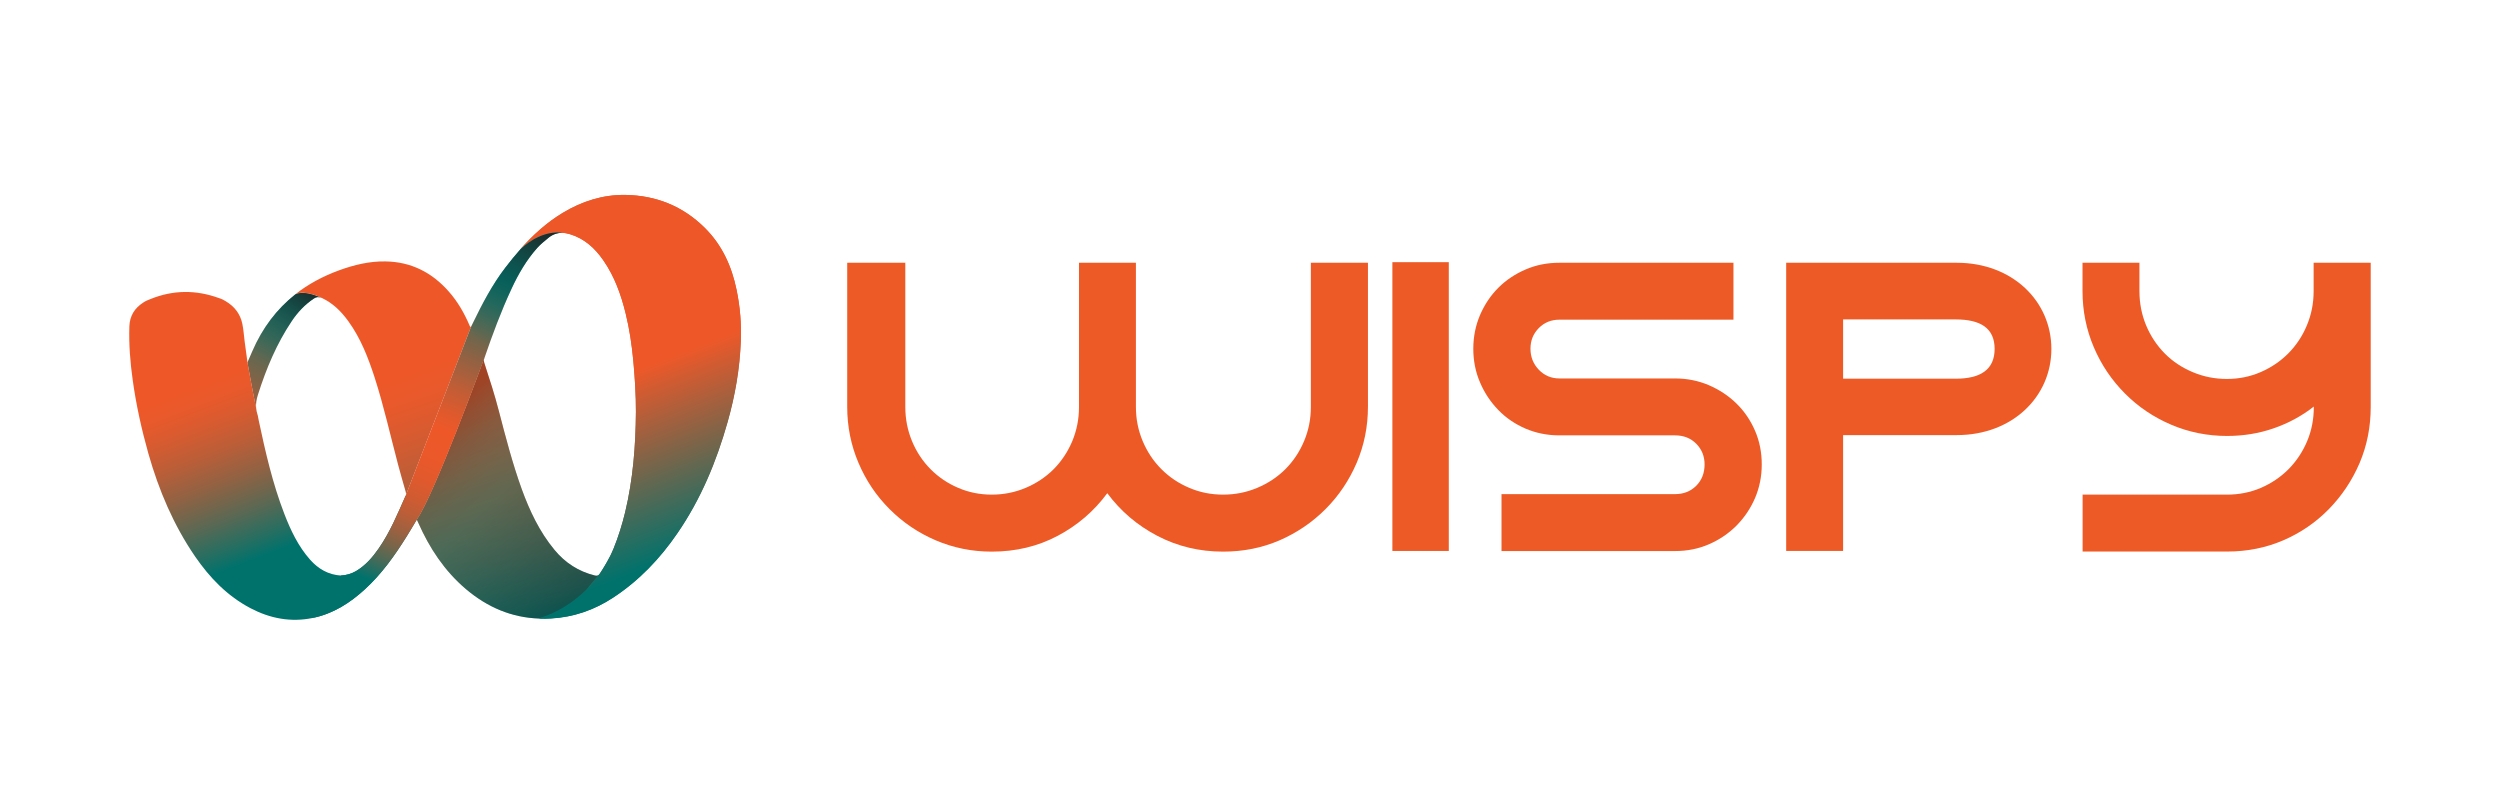 <?xml version="1.0" encoding="utf-8"?>
<!-- Generator: Adobe Illustrator 28.5.0, SVG Export Plug-In . SVG Version: 9.03 Build 54727)  -->
<svg version="1.0" id="Layer_1" xmlns="http://www.w3.org/2000/svg" xmlns:xlink="http://www.w3.org/1999/xlink" x="0px" y="0px"
	 viewBox="0 0 2978 967.7" style="enable-background:new 0 0 2978 967.7;" xml:space="preserve">
<style type="text/css">
	.st0{fill:none;stroke:#000000;stroke-width:0.566;stroke-miterlimit:10;}
	.st1{fill:#ED5A26;}
	.st2{fill:url(#SVGID_1_);}
	.st3{fill:url(#SVGID_00000093863772541907260250000004442520985748721588_);}
	.st4{opacity:0.82;}
	.st5{fill:url(#SVGID_00000025440816355559017330000001558423242521565830_);}
	.st6{fill:url(#SVGID_00000039846271448106338860000005363290001638608828_);}
	.st7{fill:url(#SVGID_00000077294713652327276050000017244530929751847858_);}
	.st8{fill:url(#SVGID_00000094619453871293210550000002488769164341454730_);}
	.st9{fill:url(#SVGID_00000095306500353565065200000001547730108690759044_);}
	.st10{fill:url(#SVGID_00000077289493902500338920000001291162478649906619_);}
	.st11{opacity:0.36;}
	.st12{fill:url(#SVGID_00000031176938350158026390000014241857663681634729_);}
	.st13{fill:url(#SVGID_00000047056245380672587050000011548447054471264135_);}
	.st14{fill:url(#SVGID_00000067225245502980166390000011017265204926500787_);}
</style>
<path class="st0" d="M2071.2,405.9"/>
<path class="st0" d="M1916.7,405.9"/>
<g>
	<path class="st1" d="M1629.5,313v171.6c0,23.5-4.5,45.7-13.4,66.7c-9,20.9-21.3,39.3-37.2,55.2c-15.8,15.8-34.1,28.2-54.8,37.2
		c-20.7,8.9-43.1,13.4-67.1,13.4c-28.1,0-54.2-6.2-78.2-18.7c-24-12.5-43.9-29.5-59.8-50.9c-15.8,21.4-35.6,38.4-59.3,50.9
		c-23.7,12.5-49.8,18.7-78.4,18.7c-23.4,0-45.6-4.5-66.5-13.4c-20.9-8.9-39.2-21.3-55.1-37.2s-28.2-34.2-37.1-55.2
		c-8.9-20.9-13.4-43.2-13.4-66.7V313h69.2v171.8c0,14.3,2.7,27.9,8,40.7c5.3,12.8,12.7,23.9,22.1,33.4c9.4,9.5,20.4,16.9,32.8,22.2
		c12.5,5.4,25.8,8.1,40.1,8.1c14.3,0,27.7-2.7,40.5-8.1c12.7-5.4,23.8-12.8,33.2-22.2c9.4-9.5,16.8-20.6,22.2-33.4
		c5.3-12.8,8-26.3,8-40.7V313h67.8v171.8c0,14.3,2.7,27.9,8.1,40.7c5.4,12.8,12.8,23.9,22.3,33.4c9.5,9.5,20.5,16.9,33.1,22.2
		c12.5,5.4,26,8.1,40.4,8.1s27.9-2.7,40.7-8.1c12.8-5.4,24-12.8,33.4-22.2c9.5-9.5,16.9-20.6,22.3-33.4c5.4-12.8,8.1-26.3,8.1-40.7
		V313H1629.5z"/>
	<path class="st1" d="M1725.8,312.3v344h-67.2v-344H1725.8z"/>
	<path class="st1" d="M2064.9,313v67.8h-207.4c-9.7,0-17.9,3.3-24.5,10s-9.9,14.8-9.9,24.6c0,9.7,3.3,18.1,9.9,25
		c6.6,6.9,14.8,10.4,24.5,10.4h137.8c14.3,0,27.7,2.7,40.2,8c12.5,5.4,23.5,12.6,32.9,21.8c9.4,9.2,16.8,20,22.2,32.5
		c5.4,12.5,8,25.9,8,40.1c0,14.3-2.7,27.6-8,40.1c-5.4,12.5-12.8,23.4-22.2,32.9c-9.4,9.4-20.4,16.8-32.9,22.2
		c-12.5,5.4-25.9,8-40.2,8h-206.7v-67.8h206.7c10.2,0,18.6-3.3,25.3-10c6.6-6.7,9.9-15.1,9.9-25.4c0-9.7-3.3-17.9-9.9-24.6
		c-6.6-6.7-15.1-10-25.3-10h-137.8c-14.3,0-27.7-2.7-40.2-8c-12.5-5.4-23.3-12.7-32.5-22.2s-16.5-20.4-21.8-32.9
		c-5.4-12.5-8-25.9-8-40.1c0-14.3,2.7-27.6,8-40.1c5.4-12.5,12.6-23.3,21.8-32.5c9.2-9.2,20-16.4,32.5-21.8c12.5-5.4,25.9-8,40.2-8
		H2064.9z"/>
	<path class="st1" d="M2330.8,518.3h-135.3v138h-67.8V371.6V313h203.1c66.7,0,112.8,46,112.8,102.7v0
		C2443.6,472.3,2397.5,518.3,2330.8,518.3z M2376,415.6L2376,415.6c0-24.9-17.1-35.1-46.3-35.1h-134.2v70.6h134.2
		C2358.9,451.1,2376,440.5,2376,415.6z"/>
	<path class="st1" d="M2824,313v171.7c0,24-4.5,46.3-13.3,67c-8.9,20.7-21.1,38.9-36.6,54.8c-15.5,15.8-33.6,28.2-54.2,37.1
		c-20.7,8.9-43,13.4-67,13.4h-172.1v-67.8h172.1c14.3,0,27.7-2.7,40.2-8c12.5-5.4,23.5-12.8,32.9-22.2c9.4-9.5,16.8-20.6,22.2-33.3
		c5.4-12.8,8-26.3,8-40.6v-0.8c-14.3,11.2-30.2,19.8-47.8,25.9c-17.6,6.1-36.1,9.1-55.5,9.1c-23.5,0-45.7-4.5-66.6-13.4
		c-20.9-8.9-39.3-21.3-55.1-37.2s-28.2-34.2-37.1-55.2c-8.9-20.9-13.4-43.2-13.4-66.7V313h67.8V347c0,14.3,2.7,27.9,8,40.7
		c5.4,12.8,12.8,23.9,22.2,33.4c9.4,9.5,20.6,16.9,33.3,22.2c12.8,5.4,26.3,8.1,40.6,8.1c14.3,0,27.7-2.7,40.2-8.1
		c12.5-5.4,23.5-12.8,32.9-22.2c9.4-9.5,16.9-20.6,22.2-33.4c5.4-12.8,8.1-26.3,8.1-40.7V313H2824z"/>
</g>
<g>
	<linearGradient id="SVGID_1_" gradientUnits="userSpaceOnUse" x1="358.975" y1="353.165" x2="260.929" y2="540.227">
		<stop  offset="0" style="stop-color:#00726C"/>
		<stop  offset="1" style="stop-color:#EE5829"/>
	</linearGradient>
	<path class="st2" d="M307.3,470.1c9.8-30.9,22.2-60.7,40.3-87.7c7.1-10.6,15.7-19.7,26.3-26.8c3.1-2.1,5.8-2.2,9.1-0.6
		c0,0-19.7-10.1-31.3-4.2c-22,17.4-39.2,39.9-51.3,67.9c-1.8,4.1-3.5,8.2-5.7,13.1c0,0,5.6,31.6,10.4,54.9
		C304.6,481.1,305.5,475.7,307.3,470.1z"/>
	
		<linearGradient id="SVGID_00000043441279012076800970000017003037186353410709_" gradientUnits="userSpaceOnUse" x1="586.823" y1="758.323" x2="481.896" y2="446.122">
		<stop  offset="0" style="stop-color:#00726C"/>
		<stop  offset="8.861756e-02" style="stop-color:#206F63"/>
		<stop  offset="0.275" style="stop-color:#5E6852"/>
		<stop  offset="0.455" style="stop-color:#916243"/>
		<stop  offset="0.621" style="stop-color:#B95E38"/>
		<stop  offset="0.773" style="stop-color:#D65B30"/>
		<stop  offset="0.904" style="stop-color:#E8592B"/>
		<stop  offset="1" style="stop-color:#EE5829"/>
	</linearGradient>
	<path style="fill:url(#SVGID_00000043441279012076800970000017003037186353410709_);" d="M559,386.9c-6.2-14.3-13.9-27.7-24.3-39.5
		c-20.1-22.9-45.1-35.6-75.8-36c-18.9-0.3-37,4.1-54.7,10.5c-19.7,7.2-37.3,16.7-52.5,28.7c11.6-5.8,31.3,4.2,31.3,4.2
		c13.4,6.1,23.4,16.1,31.9,27.8c14.8,20.4,23.7,43.5,31.4,67.2c11,34.2,18.8,69.4,28,104.1c2.8,10.6,5.9,21.1,8.9,31.7
		c0.5,1.6,0.8,3.1,0.1,4.8L561,389.6C559.5,388.9,559.4,387.8,559,386.9z"/>
	<g class="st4">
		
			<linearGradient id="SVGID_00000020370202256038118230000016779912142589185203_" gradientUnits="userSpaceOnUse" x1="314.655" y1="431.306" x2="380.02" y2="324.659">
			<stop  offset="0" style="stop-color:#00726C;stop-opacity:0"/>
			<stop  offset="0.794" style="stop-color:#221F1F"/>
		</linearGradient>
		<path style="fill:url(#SVGID_00000020370202256038118230000016779912142589185203_);" d="M351.7,350.7
			C351.7,350.7,351.7,350.7,351.7,350.7c-22,17.4-39.2,39.9-51.3,67.9c-1.8,4.1-3.5,8.2-5.7,13.1c0,0,5.6,31.6,10.4,54.9
			c-0.6-5.5,0.3-10.9,2.1-16.5c9.8-30.9,22.2-60.7,40.3-87.7c7.1-10.6,15.7-19.7,26.3-26.8c3.1-2.1,5.8-2.2,9.1-0.6
			c0,0-12-6.1-22.8-6C357.2,348.9,354.2,349.4,351.7,350.7L351.7,350.7z"/>
		
			<linearGradient id="SVGID_00000047057930398561328180000008970511391296234916_" gradientUnits="userSpaceOnUse" x1="308.334" y1="427.431" x2="373.698" y2="320.784">
			<stop  offset="0" style="stop-color:#00726C"/>
			<stop  offset="1" style="stop-color:#EE5829"/>
		</linearGradient>
		<path style="fill:url(#SVGID_00000047057930398561328180000008970511391296234916_);" d="M351.7,350.7L351.7,350.7
			c2.5-1.3,5.5-1.8,8.5-1.8C357.2,348.9,354.2,349.4,351.7,350.7z"/>
		
			<linearGradient id="SVGID_00000127014664717187697280000015480514816274089881_" gradientUnits="userSpaceOnUse" x1="308.334" y1="427.431" x2="373.698" y2="320.784">
			<stop  offset="0" style="stop-color:#00726C"/>
			<stop  offset="8.861756e-02" style="stop-color:#206F63"/>
			<stop  offset="0.275" style="stop-color:#5E6852"/>
			<stop  offset="0.455" style="stop-color:#916243"/>
			<stop  offset="0.621" style="stop-color:#B95E38"/>
			<stop  offset="0.773" style="stop-color:#D65B30"/>
			<stop  offset="0.904" style="stop-color:#E8592B"/>
			<stop  offset="1" style="stop-color:#EE5829"/>
		</linearGradient>
		<path style="fill:url(#SVGID_00000127014664717187697280000015480514816274089881_);" d="M351.7,350.7L351.7,350.7
			c2.5-1.3,5.5-1.8,8.5-1.8C357.2,348.9,354.2,349.4,351.7,350.7z"/>
	</g>
	
		<linearGradient id="SVGID_00000049912241351107367140000005630098789602169522_" gradientUnits="userSpaceOnUse" x1="360.274" y1="644.264" x2="283.442" y2="442.437">
		<stop  offset="0" style="stop-color:#00726C"/>
		<stop  offset="8.861756e-02" style="stop-color:#206F63"/>
		<stop  offset="0.275" style="stop-color:#5E6852"/>
		<stop  offset="0.455" style="stop-color:#916243"/>
		<stop  offset="0.621" style="stop-color:#B95E38"/>
		<stop  offset="0.773" style="stop-color:#D65B30"/>
		<stop  offset="0.904" style="stop-color:#E8592B"/>
		<stop  offset="1" style="stop-color:#EE5829"/>
	</linearGradient>
	<path style="fill:url(#SVGID_00000049912241351107367140000005630098789602169522_);" d="M450.9,653.7
		c-7.3,10.5-15.7,20.1-26.9,26.7c-5.5,3.2-11.3,4.8-17.8,5.2c-14.9-0.9-27-7.8-36.8-18.9c-14.2-16-23.2-35.1-30.8-54.8
		c-13.9-36.1-22.5-73.7-30.5-111.5c-0.4-1.8-0.6-3.6-1-5.3c-0.2-0.7-0.4-1.4-0.6-2.1c-0.7-2.2-1.1-4.3-1.3-6.4
		c-4.8-23.3-10.4-54.9-10.4-54.9c-1.2-9.1-2.3-17.1-3.4-25.2c-0.9-6.9-1.3-13.8-2.7-20.6c-2.4-11.9-9.3-20.8-19.7-27
		c-4.2-2.8-8.4-3.9-8.4-3.9c-27.3-9.9-54.5-9.7-81.5,1.3c-6.2,2.3-8.3,4-8.3,4c-10.4,6.6-16.3,16-16.7,28.5c-0.7,21.5,1,42.8,4,64.1
		c4.1,29.6,10.6,58.8,18.7,87.6c12.4,43.6,29.9,84.9,55.6,122.4c17.5,25.4,38.4,47.1,66,61.6c23.4,12.3,48.1,17,74.3,11.6
		c24.1-5,44-17.7,61.9-34.1c19.8-18.1,35.3-39.8,49.4-62.4c4.2-6.7,8.2-13.5,12.5-20.7l-13.3-28.4
		C473.6,612.1,464.6,634.1,450.9,653.7z"/>
	
		<linearGradient id="SVGID_00000005228294415375330170000000326801055919742614_" gradientUnits="userSpaceOnUse" x1="760.904" y1="699.816" x2="655.977" y2="387.616">
		<stop  offset="0" style="stop-color:#00726C"/>
		<stop  offset="8.861756e-02" style="stop-color:#206F63"/>
		<stop  offset="0.275" style="stop-color:#5E6852"/>
		<stop  offset="0.455" style="stop-color:#916243"/>
		<stop  offset="0.621" style="stop-color:#B95E38"/>
		<stop  offset="0.773" style="stop-color:#D65B30"/>
		<stop  offset="0.904" style="stop-color:#E8592B"/>
		<stop  offset="1" style="stop-color:#EE5829"/>
	</linearGradient>
	<path style="fill:url(#SVGID_00000005228294415375330170000000326801055919742614_);" d="M877.4,345.3c-5.8-28.2-17.3-53.5-38-74
		c-26.1-25.8-57.9-38.5-94.4-39.1c-26.9-0.4-51.8,7.6-74.7,21.4c-19.4,11.7-35.7,26.7-50.5,43.3c0,0,6.7-6.4,16.2-12.1
		c8.8-4.9,20.5-9.1,33.4-7.4l0,0c0,0,0,0,0.1,0c3.1,0,6.3,0.6,9.6,1.6c17.4,5.3,29.9,16.9,39.9,31.5c13.1,19,20.7,40.3,26.2,62.5
		c4.7,19,7.5,38.3,9.3,57.8c1.8,20,3.1,40,3,60c-0.3,40.2-3.4,80.1-12.8,119.3c-3.6,14.8-8.1,29.4-13.9,43.6
		c-4.3,10.6-10.2,20.3-16.5,29.7c0,0-0.4,0.5-1.1,1.3c-1.2,1.1-2.7,1.3-4.7,0.8c-19.4-4.8-35.3-15.1-48-30.5
		c-17.9-21.6-29.6-46.5-39.1-72.6c-10.9-30.3-19-61.4-27.1-92.6c-5-19.3-11.1-38.3-17.3-57.2c-0.7-2.3-0.8-4.3,0-6.6
		c0,0-60.9,166.2-80.6,192.7c0.8,1.7,1.4,2.9,1.9,4.1c13.4,30.3,31.3,57.3,56.7,78.9c25.6,21.7,54.5,34,87.3,35.1
		c4.6,0.2,9.3,0.1,14-0.2c26.9-1.6,51.2-10,73.7-24.7c31-20.3,56-46.5,76.8-76.9c27.9-40.6,46.5-85.4,59.8-132.5
		c8.9-31.4,14.5-63.4,15.7-96C883.3,385.9,881.6,365.5,877.4,345.3z"/>
	<g>
		
			<linearGradient id="SVGID_00000098210659543754330080000001746839888118287024_" gradientUnits="userSpaceOnUse" x1="807.784" y1="661.96" x2="726.508" y2="452.966">
			<stop  offset="0" style="stop-color:#00726C"/>
			<stop  offset="1" style="stop-color:#EE5829"/>
		</linearGradient>
		<path style="fill:url(#SVGID_00000098210659543754330080000001746839888118287024_);" d="M877.4,345.3c-5.8-28.2-17.3-53.5-38-74
			c-26.1-25.8-57.9-38.5-94.4-39.1c-26.9-0.4-51.8,7.6-74.7,21.4c-19.4,11.7-35.7,26.7-50.5,43.3c0,0,6.7-6.4,16.2-12.1
			c8.8-4.9,20.5-9.1,33.4-7.4l0,0c0,0,0,0,0.1,0c3.1,0,6.3,0.6,9.6,1.6c17.4,5.3,29.9,16.9,39.9,31.5c13.1,19,20.7,40.3,26.2,62.5
			c4.7,19,7.5,38.3,9.3,57.8c1.8,20,3.1,40,3,60c-0.3,40.2-3.4,80.1-12.8,119.3c-3.6,14.8-8.1,29.4-13.9,43.6
			c-2.4,6-5.4,11.7-8.6,17.2c-6.3,11.7-14.2,22.6-24.1,32.2c-16.7,16.2-35.6,27.6-56.7,33.8c0.4,0,0.8,0,1.1,0.1
			c4.6,0.2,9.3,0.1,14-0.2c26.9-1.6,51.2-10,73.7-24.7c31-20.3,56-46.5,76.8-76.9c27.9-40.6,46.5-85.4,59.8-132.5
			c8.9-31.4,14.5-63.4,15.7-96C883.3,385.9,881.6,365.5,877.4,345.3z"/>
	</g>
	<g class="st11">
		
			<linearGradient id="SVGID_00000108989097955118945310000015726427776130639760_" gradientUnits="userSpaceOnUse" x1="502.075" y1="496.236" x2="739.02" y2="749.953">
			<stop  offset="5.787783e-02" style="stop-color:#221F1F"/>
			<stop  offset="0.107" style="stop-color:#173937"/>
			<stop  offset="0.168" style="stop-color:#0D524E"/>
			<stop  offset="0.232" style="stop-color:#06645F"/>
			<stop  offset="0.299" style="stop-color:#016F69"/>
			<stop  offset="0.376" style="stop-color:#00726C"/>
			<stop  offset="0.794" style="stop-color:#221F1F"/>
		</linearGradient>
		<path style="fill:url(#SVGID_00000108989097955118945310000015726427776130639760_);" d="M714.3,683.4c0,0-0.4,0.5-1.1,1.3
			c-1.2,1.1-2.7,1.3-4.7,0.8c-19.4-4.8-35.3-15.1-48-30.5c-17.9-21.6-29.6-46.5-39.1-72.6c-10.9-30.3-19-61.4-27.1-92.6
			c-5-19.3-11.1-38.3-17.3-57.2c-0.7-2.3-0.8-4.3,0-6.6c0,0-60.9,166.2-80.6,192.7c0.8,1.7,1.4,2.9,1.9,4.1
			c13.4,30.3,31.3,57.3,56.7,78.9c25.6,21.7,54.5,34,87.3,35.1c1.1,0,2.3,0.1,3.5,0.1c-1.2,0-2.3,0-3.5-0.1c-0.4,0-0.8,0-1.1-0.1
			c21-6.2,40-17.5,56.7-33.8L714.3,683.4z"/>
	</g>
	
		<linearGradient id="SVGID_00000011710116525892137770000012867177594586220932_" gradientUnits="userSpaceOnUse" x1="626.602" y1="250.04" x2="360.399" y2="897.845">
		<stop  offset="0.125" style="stop-color:#00726C"/>
		<stop  offset="0.196" style="stop-color:#4B6A57"/>
		<stop  offset="0.269" style="stop-color:#906243"/>
		<stop  offset="0.329" style="stop-color:#C35D35"/>
		<stop  offset="0.375" style="stop-color:#E2592C"/>
		<stop  offset="0.4" style="stop-color:#EE5829"/>
		<stop  offset="0.451" style="stop-color:#EB582A"/>
		<stop  offset="0.489" style="stop-color:#E1592D"/>
		<stop  offset="0.524" style="stop-color:#D15B31"/>
		<stop  offset="0.556" style="stop-color:#BA5E38"/>
		<stop  offset="0.586" style="stop-color:#9D6140"/>
		<stop  offset="0.615" style="stop-color:#78654A"/>
		<stop  offset="0.643" style="stop-color:#4D6A56"/>
		<stop  offset="0.669" style="stop-color:#1C6F64"/>
		<stop  offset="0.683" style="stop-color:#00726C"/>
		<stop  offset="1" style="stop-color:#00726C"/>
	</linearGradient>
	<path style="fill:url(#SVGID_00000011710116525892137770000012867177594586220932_);" d="M619.9,296.9c-6.2,7-12.2,14.3-17.9,21.8
		c-15.6,20.3-27.4,42.9-38.6,65.9c-0.8,1.7-1.6,3.3-2.4,4.9l-77.8,200.9c-9.6,21.7-18.6,43.6-32.3,63.2
		c-7.3,10.5-15.7,20.1-26.9,26.7c-5.5,3.2-11.3,4.8-17.8,5.2L372.8,736c24.1-5,44-17.7,61.9-34.1c19.8-18.1,35.3-39.8,49.4-62.4
		c4.2-6.7,8.2-13.5,12.5-20.7c19.7-26.5,80.6-192.7,80.6-192.7c9.5-27.8,19.7-55.4,32.1-82.1c8.2-17.7,17.9-34.5,31-49.1
		c3.8-4.3,8.3-7.7,12.7-11.4c5.2-4.4,10.7-6.2,16.5-6.1l0,0C643.1,273.9,621.6,295.2,619.9,296.9z"/>
	<g>
		
			<linearGradient id="SVGID_00000156581273088859918110000014424713351268237759_" gradientUnits="userSpaceOnUse" x1="577.897" y1="410.093" x2="667.737" y2="225.811">
			<stop  offset="0" style="stop-color:#00726C;stop-opacity:0"/>
			<stop  offset="0.794" style="stop-color:#221F1F"/>
		</linearGradient>
		<path style="fill:url(#SVGID_00000156581273088859918110000014424713351268237759_);" d="M561,389.6c0.8-1.6,1.6-3.3,2.4-4.9
			c11.2-22.9,23-45.6,38.6-65.9c5.8-7.5,11.7-14.8,17.9-21.8c0,0,6.7-6.4,16.2-12.1c0.5-0.3,1.1-0.6,1.7-0.9c0,0,0.1,0,0.1,0
			c0.5-0.3,1.1-0.6,1.6-0.8c0.1,0,0.1-0.1,0.2-0.1c0.5-0.3,1.1-0.5,1.6-0.8c0.1,0,0.2-0.1,0.3-0.1c0.5-0.2,1-0.5,1.6-0.7
			c0.1-0.1,0.3-0.1,0.4-0.2c0.5-0.2,1-0.4,1.5-0.6c0.2-0.1,0.3-0.1,0.5-0.2c0.5-0.2,1-0.4,1.5-0.5c0.2-0.1,0.4-0.1,0.6-0.2
			c0.5-0.2,0.9-0.3,1.4-0.5c0.2-0.1,0.5-0.1,0.7-0.2c0.5-0.1,0.9-0.3,1.4-0.4c0.3-0.1,0.5-0.1,0.8-0.2c0.4-0.1,0.9-0.2,1.3-0.3
			c0.3-0.1,0.6-0.1,0.9-0.2c0.4-0.1,0.8-0.2,1.3-0.2c0.3-0.1,0.7-0.1,1-0.2c0.4-0.1,0.8-0.1,1.2-0.2c0.4,0,0.8-0.1,1.1-0.1
			c0.4,0,0.8-0.1,1.2-0.1c0.4,0,0.8,0,1.2-0.1c0.4,0,0.7,0,1.1-0.1c0.4,0,0.9,0,1.4,0c0.3,0,0.7,0,1,0c0.5,0,1,0,1.6,0.1
			c0.3,0,0.5,0,0.8,0c0.8,0.1,1.6,0.1,2.4,0.3l0,0c-5.8-0.1-11.3,1.8-16.5,6.1c-4.3,3.7-8.8,7.1-12.7,11.4
			c-13.1,14.6-22.8,31.4-31,49.1c-12.4,26.7-22.6,54.2-32.1,82.1L561,389.6z"/>
	</g>
</g>
</svg>
